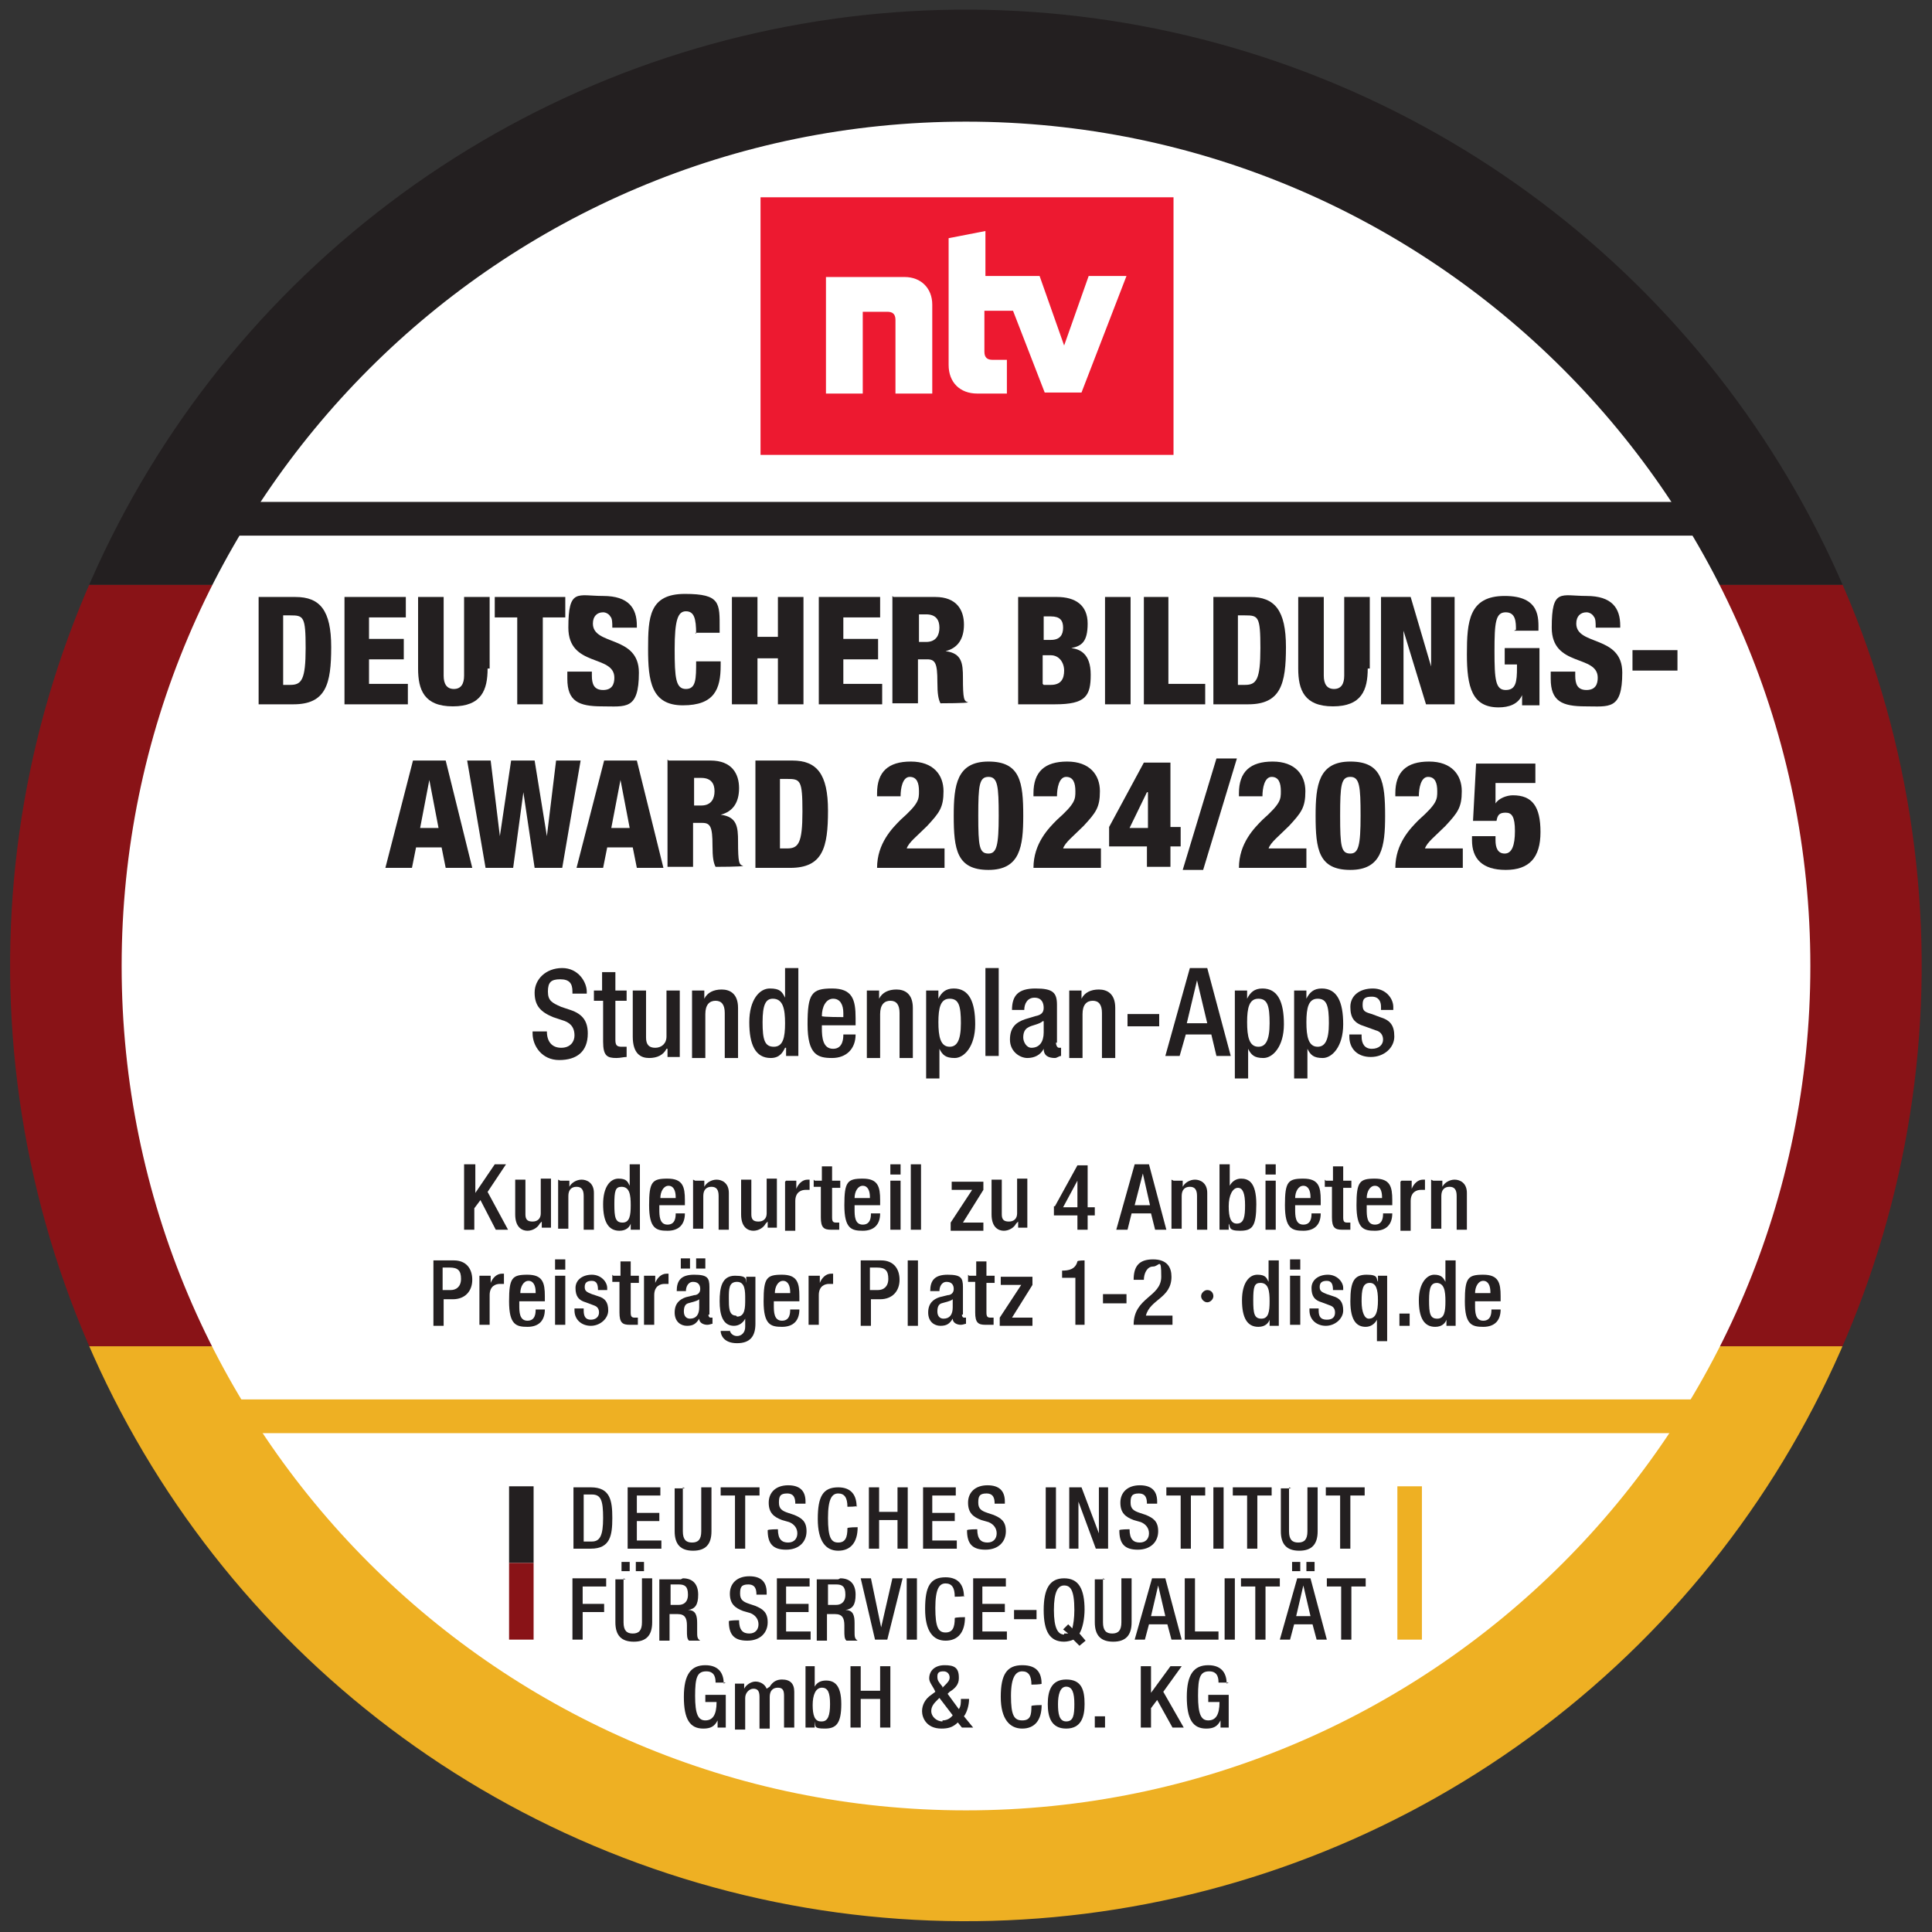 <?xml version="1.0" encoding="UTF-8"?>
<svg id="svg2" xmlns="http://www.w3.org/2000/svg" xmlns:xlink="http://www.w3.org/1999/xlink" xmlns:svg="http://www.w3.org/2000/svg" version="1.1" viewBox="0 0 189 189">
  <rect x="0" y="0" width="189" height="189" fill="#333333" stroke="none"/>
  <!-- Generator: Adobe Illustrator 29.1.0, SVG Export Plug-In . SVG Version: 2.1.0 Build 142)  -->
  <defs>
    <style>
      .st0 {
        fill: none;
      }

      .st1 {
        fill: #231f20;
      }

      .st2 {
        isolation: isolate;
      }

      .st3 {
        fill: #eeb023;
      }

      .st4 {
        clip-path: url(#clippath-1);
      }

      .st5 {
        clip-path: url(#clippath-3);
      }

      .st6 {
        clip-path: url(#clippath-4);
      }

      .st7 {
        clip-path: url(#clippath-2);
      }

      .st8 {
        clip-path: url(#clippath-5);
      }

      .st9 {
        fill: #fff;
      }

      .st10 {
        fill: #ed1930;
        fill-rule: evenodd;
      }

      .st11 {
        fill: #891317;
      }

      .st12 {
        clip-path: url(#clippath);
      }
    </style>
    <clipPath id="clippath">
      <rect class="st0" width="189" height="189"/>
    </clipPath>
    <clipPath id="clippath-1">
      <circle class="st0" cx="94.5" cy="94.5" r="93.5" transform="translate(-27.6 148.8) rotate(-69)"/>
    </clipPath>
    <clipPath id="clippath-2">
      <rect class="st0" width="189" height="189"/>
    </clipPath>
    <clipPath id="clippath-3">
      <rect class="st0" x="49.8" y="144.9" width="89.3" height="17.8"/>
    </clipPath>
    <clipPath id="clippath-4">
      <rect class="st0" width="189" height="189"/>
    </clipPath>
    <clipPath id="clippath-5">
      <rect class="st0" width="189" height="189"/>
    </clipPath>
  </defs>
  <g id="g8">
    <g id="g10">
      <g id="g12">
        <g class="st12">
          <g id="g14">
            <g id="g20">
              <g class="st4">
                <g id="g22">
                  <path id="path28" class="st11" d="M-26.5,131.7h243.9V57.2H-26.5v74.5Z"/>
                  <path id="path30" class="st3" d="M-26.5,207.3h243.9v-75.6H-26.5v75.6Z"/>
                  <path id="path32" class="st1" d="M-26.5,57.2h243.9V-18.4H-26.5V57.2Z"/>
                </g>
              </g>
            </g>
            <g id="g34">
              <g class="st7">
                <g id="g36">
                  <g id="g42">
                    <path id="path44" class="st9" d="M177.1,94.5c0,45.6-37,82.6-82.6,82.6S11.9,140.1,11.9,94.5,48.9,11.9,94.5,11.9s82.6,37,82.6,82.6"/>
                  </g>
                  <g id="g46">
                    <path id="path48" class="st1" d="M71,164.6h0c0,0-1,0-1,0h0c0-.3,0-1.1-.9-1.1s-1.1.6-1.1,2.4.3,2.4,1,2.4,1.1-.5,1.1-1.8h0s-1.1,0-1.1,0v-.7h2v3.2h-.8v-.7h0c-.3.6-.7.8-1.4.8-1.3,0-1.9-.9-1.9-3.1s.7-3.1,2.1-3.1c1.4,0,1.8.9,1.8,1.8"/>
                  </g>
                  <g id="g50">
                    <path id="path52" class="st1" d="M75.3,165c.3-.5.7-.7,1.2-.7.8,0,1.2.4,1.2,1.2v3.5h-1v-3.1c0-.5-.1-.8-.6-.8s-.8.3-.8.9v3.1h-1v-3.1c0-.6-.2-.8-.6-.8s-.8.4-.8.9v3.1h-1v-4.5h.9v.5h0c.2-.4.7-.7,1.1-.7s.9.2,1.1.7"/>
                  </g>
                  <g id="g54">
                    <path id="path56" class="st1" d="M80.4,168.4c.6,0,.8-.6.8-1.7s-.2-1.6-.8-1.6-.9.7-.9,1.7c0,1,.2,1.6.8,1.6M79.7,163v2h0c.2-.4.6-.6,1.1-.6.8,0,1.5.4,1.5,2.3s-.5,2.4-1.6,2.4-.9-.2-1-.7h0v.6h-.9v-6h1Z"/>
                  </g>
                  <g id="g58">
                    <path id="path60" class="st1" d="M84.2,163v2.4h1.9v-2.4h1v6h-1v-2.8h-1.9v2.8h-1v-6h1Z"/>
                  </g>
                  <g id="g62">
                    <path id="path64" class="st1" d="M92.2,165.1l.2-.2c.3-.3.5-.5.5-.8s-.2-.6-.6-.6-.6.1-.6.5.1.5.5,1M92.2,168.3c.3,0,.7-.1,1-.5l-1.3-1.7-.2.2c-.3.3-.6.6-.6,1.1s.5,1,1.1,1M93.8,164.2c0,.6-.4,1-.9,1.3l-.2.2,1.1,1.5c.2-.3.2-.6.2-1h0c0,0,.8,0,.8,0h0c0,.6-.2,1.3-.5,1.7l.9,1.1h-1.1l-.4-.5c-.5.5-1,.6-1.6.6-1.5,0-1.9-1.1-1.9-1.7s.3-1.2.9-1.6l.4-.3h0c-.2-.5-.6-.9-.6-1.3,0-.8.6-1.3,1.5-1.3s1.4.2,1.4,1.2"/>
                  </g>
                  <g id="g66">
                    <path id="path68" class="st1" d="M101.9,164.7h0c0,.1-1,.1-1,.1h0c0-.9-.3-1.3-.9-1.3s-1.1.5-1.1,2.4.3,2.4,1.1,2.4.9-.5.9-1.4h0c0-.1,1-.1,1-.1h0c0,1.5-.7,2.3-1.9,2.3s-2.1-.9-2.1-3.1.6-3.1,2.1-3.1,1.9.8,1.9,1.9"/>
                  </g>
                  <g id="g70">
                    <path id="path72" class="st1" d="M104.3,168.4c.7,0,.8-.6.8-1.7s-.2-1.7-.8-1.7-.8.8-.8,1.7.1,1.7.8,1.7M106.1,166.7c0,1.2-.3,2.4-1.8,2.4s-1.8-1.2-1.8-2.4.3-2.4,1.8-2.4,1.8,1,1.8,2.4"/>
                  </g>
                  <path id="path74" class="st1" d="M108.1,169h-1v-1.1h1v1.1Z"/>
                  <g id="g76">
                    <path id="path78" class="st1" d="M112.6,163v2.6h0l1.9-2.6h1.1l-1.8,2.5,2,3.5h-1.1l-1.5-2.7-.6.8v1.9h-1v-6h1Z"/>
                  </g>
                  <g id="g80">
                    <path id="path82" class="st1" d="M120.2,164.6h0c0,0-1,0-1,0h0c0-.3,0-1.1-.9-1.1s-1.1.6-1.1,2.4.3,2.4,1,2.4,1.1-.5,1.1-1.8h0s-1.1,0-1.1,0v-.7h2v3.2h-.8v-.7h0c-.3.6-.7.8-1.4.8-1.3,0-1.9-.9-1.9-3.1s.7-3.1,2.1-3.1c1.4,0,1.8.9,1.8,1.8"/>
                  </g>
                </g>
              </g>
            </g>
            <g id="g84">
              <g class="st5">
                <g id="g86">
                  <g id="g92">
                    <path id="path94" class="st1" d="M57.1,150.8h.8c.8,0,1.1-.6,1.1-2.3s-.2-2.3-1.1-2.3h-.8v4.6ZM56.1,145.5h1.7c1.9,0,2.1,1.3,2.1,3s-.2,3-2.1,3h-1.7v-6Z"/>
                  </g>
                  <g id="g96">
                    <path id="path98" class="st1" d="M64.6,145.5v.8h-2.3v1.7h2.2v.8h-2.2v1.9h2.4v.8h-3.3v-6h3.3Z"/>
                  </g>
                  <g id="g100">
                    <path id="path102" class="st1" d="M66.8,145.5v4.3c0,.8.3,1.1.9,1.1s.9-.3.9-1.1v-4.3h1v4.3c0,1.3-.6,1.9-1.8,1.9s-1.8-.6-1.8-1.9v-4.2h1Z"/>
                  </g>
                  <g id="g104">
                    <path id="path106" class="st1" d="M74.3,145.5v.8h-1.4v5.2h-1v-5.2h-1.4v-.8h3.8Z"/>
                  </g>
                  <g id="g108">
                    <path id="path110" class="st1" d="M78.8,146.9v.2h-1c0-.5-.1-1-.8-1s-.8.3-.8.9.3.8.9,1l.6.2c.7.3,1.2.6,1.2,1.6s-.7,1.8-2,1.8-1.8-.6-1.8-1.9h0c0-.1,1-.1,1-.1h0c0,1,.4,1.3,1,1.3s.9-.4.9-.9-.3-.9-.8-1.1l-.7-.2c-.8-.3-1.3-.7-1.3-1.7s.7-1.7,1.9-1.7c1.1,0,1.7.5,1.7,1.6"/>
                  </g>
                  <g id="g112">
                    <path id="path114" class="st1" d="M83.9,147.3h0c0,.1-1,.1-1,.1h0c0-.9-.3-1.3-.9-1.3s-1,.5-1,2.4.3,2.4,1,2.4.9-.5.9-1.4h0c0-.1,1-.1,1-.1h0c0,1.5-.7,2.3-1.9,2.3s-2-.9-2-3.1.5-3.1,2-3.1c1.3,0,1.8.8,1.8,1.9"/>
                  </g>
                  <g id="g116">
                    <path id="path118" class="st1" d="M86,145.5v2.4h1.8v-2.4h1v6h-1v-2.8h-1.8v2.8h-1v-6h1Z"/>
                  </g>
                  <g id="g120">
                    <path id="path122" class="st1" d="M93.5,145.5v.8h-2.3v1.7h2.2v.8h-2.2v1.9h2.4v.8h-3.3v-6h3.3Z"/>
                  </g>
                  <g id="g124">
                    <path id="path126" class="st1" d="M98.3,146.9v.2h-1c0-.5-.1-1-.8-1s-.8.3-.8.9.3.8.9,1l.6.2c.7.3,1.2.6,1.2,1.6s-.7,1.8-2,1.8-1.8-.6-1.8-1.9h0c0-.1,1-.1,1-.1h0c0,1,.4,1.3,1,1.3s.9-.4.9-.9-.3-.9-.8-1.1l-.7-.2c-.8-.3-1.3-.7-1.3-1.7s.7-1.7,1.9-1.7c1.1,0,1.7.5,1.7,1.6"/>
                  </g>
                  <path id="path128" class="st1" d="M103.3,151.5h-1v-6h1v6Z"/>
                  <g id="g130">
                    <path id="path132" class="st1" d="M105.8,145.5l1.7,4.5h0v-4.5h.9v6h-1.2l-1.7-4.6h0v4.6h-.9v-6h1.2Z"/>
                  </g>
                  <g id="g134">
                    <path id="path136" class="st1" d="M113.2,146.9v.2h-1c0-.5-.1-1-.8-1s-.8.3-.8.9.3.8.9,1l.6.2c.7.3,1.2.6,1.2,1.6s-.7,1.8-2,1.8-1.8-.6-1.8-1.9h0c0-.1,1-.1,1-.1h0c0,1,.4,1.3,1,1.3s.9-.4.9-.9-.3-.9-.8-1.1l-.7-.2c-.8-.3-1.3-.7-1.3-1.7s.7-1.7,1.9-1.7c1.1,0,1.7.5,1.7,1.6"/>
                  </g>
                  <g id="g138">
                    <path id="path140" class="st1" d="M117.9,145.5v.8h-1.4v5.2h-1v-5.2h-1.4v-.8h3.8Z"/>
                  </g>
                  <path id="path142" class="st1" d="M119.7,151.5h-1v-6h1v6Z"/>
                  <g id="g144">
                    <path id="path146" class="st1" d="M124.4,145.5v.8h-1.4v5.2h-1v-5.2h-1.4v-.8h3.8Z"/>
                  </g>
                  <g id="g148">
                    <path id="path150" class="st1" d="M126.1,145.5v4.3c0,.8.3,1.1.9,1.1s.9-.3.9-1.1v-4.3h1v4.3c0,1.3-.6,1.9-1.8,1.9s-1.8-.6-1.8-1.9v-4.2h1Z"/>
                  </g>
                  <g id="g152">
                    <path id="path154" class="st1" d="M133.5,145.5v.8h-1.4v5.2h-1v-5.2h-1.4v-.8h3.8Z"/>
                  </g>
                  <g id="g156">
                    <path id="path158" class="st1" d="M59.3,154.4v.8h-2.3v1.7h2.1v.8h-2.1v2.7h-1v-6h3.2Z"/>
                  </g>
                  <path id="path160" class="st1" d="M63,153.7h-.8v-.9h.8v.9ZM61.6,153.7h-.8v-.9h.8v.9ZM61,154.4v4.3c0,.8.3,1.1.9,1.1s.9-.3.9-1.1v-4.3h1v4.3c0,1.3-.6,1.9-1.8,1.9s-1.8-.6-1.8-1.9v-4.2h1Z"/>
                  <g id="g162">
                    <path id="path164" class="st1" d="M66.4,157c.4,0,.9-.2.9-1s-.3-1-.9-1h-.8v2h.8ZM66.8,154.4c1,0,1.5.6,1.5,1.6s-.3,1.4-1,1.5h0c.8,0,.9.6.9,1.3v.8c0,.5,0,.7.3.9h-1.1c-.2-.2-.2-.5-.2-1v-.5c0-.7-.2-1.1-.9-1.1h-.8v2.6h-1v-6h2.1Z"/>
                  </g>
                  <g id="g166">
                    <path id="path168" class="st1" d="M75,155.8v.2h-1c0-.5-.1-1-.8-1s-.8.3-.8.9.3.8.9,1l.6.2c.7.3,1.2.6,1.2,1.6s-.7,1.8-2,1.8-1.8-.6-1.8-1.9h0c0-.1,1-.1,1-.1h0c0,1,.4,1.3,1,1.3s.9-.4.9-.9-.3-.9-.8-1.1l-.7-.2c-.8-.3-1.3-.7-1.3-1.7s.7-1.7,1.9-1.7c1.1,0,1.7.5,1.7,1.6"/>
                  </g>
                  <g id="g170">
                    <path id="path172" class="st1" d="M79.2,154.4v.8h-2.3v1.7h2.2v.8h-2.2v1.9h2.4v.8h-3.3v-6h3.3Z"/>
                  </g>
                  <g id="g174">
                    <path id="path176" class="st1" d="M81.8,157c.4,0,.9-.2.9-1s-.3-1-.9-1h-.8v2h.8ZM82.2,154.4c1,0,1.5.6,1.5,1.6s-.3,1.4-1,1.5h0c.8,0,.9.6.9,1.3v.8c0,.5,0,.7.3.9h-1.1c-.2-.2-.2-.5-.2-1v-.5c0-.7-.2-1.1-.9-1.1h-.8v2.6h-1v-6h2.1Z"/>
                  </g>
                  <g id="g178">
                    <path id="path180" class="st1" d="M85.2,154.4l1,4.8h0l1.1-4.8h1l-1.5,6h-1.2l-1.4-6h1Z"/>
                  </g>
                  <path id="path182" class="st1" d="M89.7,160.4h-1v-6h1v6Z"/>
                  <g id="g184">
                    <path id="path186" class="st1" d="M94.4,156.1h0c0,.1-1,.1-1,.1h0c0-.9-.3-1.3-.9-1.3s-1,.5-1,2.4.3,2.4,1,2.4.9-.5.9-1.4h0c0-.1,1-.1,1-.1h0c0,1.5-.7,2.3-1.9,2.3s-2-.9-2-3.1.5-3.1,2-3.1c1.3,0,1.8.8,1.8,1.9"/>
                  </g>
                  <g id="g188">
                    <path id="path190" class="st1" d="M98.4,154.4v.8h-2.3v1.7h2.2v.8h-2.2v1.9h2.4v.8h-3.3v-6h3.3Z"/>
                  </g>
                  <path id="path192" class="st1" d="M101.4,158.4h-2.2v-.9h2.2v.9Z"/>
                  <g id="g194">
                    <path id="path196" class="st1" d="M104.1,159.8c.2,0,.3,0,.4,0l-.5-.4.5-.5.4.4c.1-.4.2-1,.2-1.8,0-2-.4-2.4-1-2.4s-1,.6-1,2.4.4,2.4,1,2.4M106.1,157.4c0,1-.2,1.9-.5,2.4l.6.7-.6.5-.6-.6c-.2.1-.6.2-.9.2-1.4,0-2-1-2-3.1s.6-3.1,2-3.1,2,1,2,3.1"/>
                  </g>
                  <g id="g198">
                    <path id="path200" class="st1" d="M107.9,154.4v4.3c0,.8.3,1.1.9,1.1s.9-.3.9-1.1v-4.3h1v4.3c0,1.3-.6,1.9-1.8,1.9s-1.8-.6-1.8-1.9v-4.2h1Z"/>
                  </g>
                  <g id="g202">
                    <path id="path204" class="st1" d="M112.6,158.1h1.4l-.7-3h0l-.7,3ZM114,154.4l1.6,6h-1l-.4-1.5h-1.8l-.4,1.5h-1l1.7-6h1.2Z"/>
                  </g>
                  <g id="g206">
                    <path id="path208" class="st1" d="M116.9,154.4v5.2h2.3v.8h-3.3v-6h1Z"/>
                  </g>
                  <path id="path210" class="st1" d="M120.8,160.4h-1v-6h1v6Z"/>
                  <g id="g212">
                    <path id="path214" class="st1" d="M125.2,154.4v.8h-1.4v5.2h-1v-5.2h-1.4v-.8h3.8Z"/>
                  </g>
                  <path id="path216" class="st1" d="M128.6,153.7h-.8v-.9h.8v.9ZM126.8,158.1h1.4l-.7-3h0l-.7,3ZM127.2,153.7h-.8v-.9h.8v.9ZM128.2,154.4l1.6,6h-1l-.4-1.5h-1.8l-.4,1.5h-1l1.7-6h1.2Z"/>
                  <g id="g218">
                    <path id="path220" class="st1" d="M133.6,154.4v.8h-1.4v5.2h-1v-5.2h-1.4v-.8h3.8Z"/>
                  </g>
                  <path id="path222" class="st1" d="M49.8,152.9h2.4v-7.5h-2.4v7.5Z"/>
                  <path id="path224" class="st11" d="M49.8,160.4h2.4v-7.5h-2.4v7.5Z"/>
                  <path id="path226" class="st3" d="M136.7,160.4h2.4v-15h-2.4v15Z"/>
                </g>
              </g>
            </g>
            <path id="path228" class="st10" d="M74.4,19.3h40.4v25.2h-40.4v-25.2Z"/>
            <g id="g230">
              <g class="st6">
                <g id="g232">
                  <g id="g238">
                    <path id="path240" class="st9" d="M106.5,27l-2.4,6.8-2.4-6.8h-5.3v-4.4l-3.6.7v12.4c0,1.7,1.1,2.8,2.8,2.8h2.9v-3.3h-1.4c-.5,0-.8-.2-.8-.8v-4h2.8l3.1,8h3.6l4.4-11.4h-3.9ZM88.4,27.1h-7.6v11.4h3.6v-8h2.4c.5,0,.8.2.8.8v7.2h3.6v-8.7c0-1.6-1.1-2.7-2.7-2.7"/>
                  </g>
                  <path id="path242" class="st1" d="M166.9,52.4H21.4v-3.3h145.4v3.3Z"/>
                  <path id="path244" class="st3" d="M171.4,140.2H17.7v-3.3h153.6v3.3Z"/>
                </g>
              </g>
            </g>
          </g>
        </g>
      </g>
    </g>
    <g id="g246">
      <g class="st8">
        <g id="g248">
          <g id="text256" class="st2">
            <g class="st2">
              <path class="st1" d="M-17.8-15.1v-2.7h-.8v-.4h0c.4,0,.8,0,.9-.6h0c0,0,.4,0,.4,0v3.8h-.6Z"/>
            </g>
            <g class="st2">
              <path class="st1" d="M-16.3-16.1c0-.6.3-.9.6-.9h0c-.3-.1-.5-.4-.5-.8s.4-1,1-1,1,.4,1,1-.2.7-.5.8h0c.4,0,.6.4.6,1s-.4,1.1-1.1,1.1-1.1-.4-1.1-1.1ZM-15.1-15.4c.4,0,.5-.3.5-.7s-.1-.7-.5-.7-.5.3-.5.7.1.7.5.7ZM-15.1-17.3c.4,0,.5-.3.5-.6s0-.6-.5-.6-.5.3-.5.6,0,.6.5.6Z"/>
            </g>
            <g class="st2">
              <path class="st1" d="M-12.6-16.9h2.7v.5h-2.7v-.5Z"/>
            </g>
            <g class="st2">
              <path class="st1" d="M-7.1-17.1h0c0-.3,0-.5-.4-.5s-.4.1-.4.4.1.3.4.4h.4c.4.3.6.5.6,1s-.4.9-1,.9-.9-.3-.9-.9h0c0-.1.5-.1.5-.1h0c0,.4.1.6.4.6s.5-.2.5-.4-.1-.4-.3-.4l-.5-.2c-.4-.1-.6-.4-.6-.8s.4-.8,1-.8.9.4.9.8h0c0,.1-.5.1-.5.1Z"/>
            </g>
            <g class="st2">
              <path class="st1" d="M-4-16.1c0,.7-.3,1.1-1,1.1s-1.1-.6-1.1-1.5.2-1.5,1.1-1.5c.9,0,1,.7,1,1h-.6c0-.3,0-.6-.4-.6-.4,0-.5.4-.5,1.1s0,1.1.5,1.1c.3,0,.4-.3.4-.7h.5Z"/>
            </g>
            <g class="st2">
              <path class="st1" d="M-2.5-18c.8,0,1.1.6,1.1,1.5s-.3,1.5-1.1,1.5-1.1-.6-1.1-1.5.2-1.5,1.1-1.5ZM-2.5-15.4c.4,0,.5-.4.5-1.1s0-1.1-.5-1.1-.5.4-.5,1.1,0,1.1.5,1.1Z"/>
            </g>
            <g class="st2">
              <path class="st1" d="M0-18c.8,0,1.1.6,1.1,1.5s-.3,1.5-1.1,1.5-1.1-.6-1.1-1.5.2-1.5,1.1-1.5ZM0-15.4c.4,0,.5-.4.5-1.1s0-1.1-.5-1.1-.5.4-.5,1.1,0,1.1.5,1.1Z"/>
            </g>
            <g class="st2">
              <path class="st1" d="M1.7-18.9h.6v3.8h-.6v-3.8Z"/>
            </g>
            <g class="st2">
              <path class="st1" d="M3-18.9h.6v.6h-.6v-.6ZM3-18h.6v2.9h-.6v-2.9Z"/>
            </g>
            <g class="st2">
              <path class="st1" d="M5.2-18c.8,0,1.1.6,1.1,1.5s-.3,1.5-1.1,1.5-1.1-.6-1.1-1.5.2-1.5,1.1-1.5ZM5.2-15.4c.4,0,.5-.4.5-1.1s0-1.1-.5-1.1-.5.4-.5,1.1,0,1.1.5,1.1Z"/>
            </g>
          </g>
        </g>
      </g>
    </g>
    <g id="text262" class="st2">
      <g class="st2">
        <path class="st1" d="M25.2,58.4h3.7c2.4,0,3.5,1.3,3.5,4.9s-.5,5.6-3.7,5.6h-3.4v-10.5ZM27.7,67h.7c1.1,0,1.5-.5,1.5-3.6s-.2-3.2-1.5-3.2h-.7v6.8Z"/>
      </g>
      <g class="st2">
        <path class="st1" d="M33.6,58.4h6.1v2h-3.6v2.1h3.4v2h-3.4v2.4h3.8v2h-6.2v-10.5Z"/>
      </g>
      <g class="st2">
        <path class="st1" d="M47.7,65.4c0,2.1-.6,3.7-3.4,3.7s-3.4-1.6-3.4-3.7v-7h2.5v7.7c0,.8.3,1.3,1,1.3s1-.5,1-1.3v-7.7h2.5v7Z"/>
      </g>
      <g class="st2">
        <path class="st1" d="M50.6,60.4h-2.2v-2h6.9v2h-2.2v8.5h-2.5v-8.5Z"/>
      </g>
      <g class="st2">
        <path class="st1" d="M57.9,65.7v.4c0,.8.2,1.4,1.1,1.4s1.1-.6,1.1-1.2c0-2.3-4.5-1-4.5-4.9s.9-3.1,3.4-3.1,3.3,1.2,3.3,2.9v.2h-2.4c0-.5,0-.9-.2-1.1-.1-.2-.4-.4-.7-.4-.6,0-1,.4-1,1.1,0,2.2,4.5,1.1,4.5,4.8s-1.3,3.3-3.6,3.3-3.4-.5-3.4-2.7v-.7h2.4Z"/>
      </g>
      <g class="st2">
        <path class="st1" d="M68.1,62c0-1.5-.2-2.2-1-2.2s-1.1.9-1.1,3.7.1,3.9,1.1,3.9,1-1,1-2.7h2.4v.4c0,2.3-.6,3.9-3.7,3.9s-3.4-2.4-3.4-5.5.1-5.4,3.6-5.4,3.4.9,3.4,3.4v.4h-2.4Z"/>
      </g>
      <g class="st2">
        <path class="st1" d="M71.6,58.4h2.5v3.9h2v-3.9h2.5v10.5h-2.5v-4.5h-2v4.5h-2.5v-10.5Z"/>
      </g>
      <g class="st2">
        <path class="st1" d="M80,58.4h6.1v2h-3.6v2.1h3.4v2h-3.4v2.4h3.8v2h-6.2v-10.5Z"/>
      </g>
      <g class="st2">
        <path class="st1" d="M87.4,58.4h4.1c2.1,0,2.8,1.3,2.8,2.7s-.6,2.3-1.8,2.6h0c1.6.2,1.7,1.2,1.7,2.6,0,2.1.1,2.3.5,2.4h0c0,.1-2.7.1-2.7.1-.2-.4-.3-.9-.3-2.1,0-1.8-.2-2.2-1-2.2h-.9v4.3h-2.5v-10.5ZM89.8,62.8h.8c1,0,1.3-.7,1.3-1.4s-.3-1.3-1.3-1.3h-.7v2.7Z"/>
      </g>
      <g class="st2">
        <path class="st1" d="M99.6,58.4h3.8c1.8,0,3,.8,3,2.6s-.6,2.2-1.6,2.4h0c.8.1,1.9.5,1.9,2.6s-.5,2.9-3.5,2.9h-3.6v-10.5ZM102.1,62.6h.7c.9,0,1.2-.5,1.2-1.2s-.3-1.1-1.2-1.1h-.7v2.4ZM102.1,67h.7c1,0,1.3-.6,1.3-1.4s-.5-1.5-1.3-1.5h-.8v2.8Z"/>
      </g>
      <g class="st2">
        <path class="st1" d="M108.1,58.4h2.5v10.5h-2.5v-10.5Z"/>
      </g>
      <g class="st2">
        <path class="st1" d="M111.8,58.4h2.5v8.5h3.6v2h-6v-10.5Z"/>
      </g>
      <g class="st2">
        <path class="st1" d="M118.6,58.4h3.7c2.4,0,3.5,1.3,3.5,4.9s-.5,5.6-3.7,5.6h-3.4v-10.5ZM121.1,67h.7c1.1,0,1.5-.5,1.5-3.6s-.2-3.2-1.5-3.2h-.7v6.8Z"/>
      </g>
      <g class="st2">
        <path class="st1" d="M133.8,65.4c0,2.1-.6,3.7-3.4,3.7s-3.4-1.6-3.4-3.7v-7h2.5v7.7c0,.8.3,1.3,1,1.3s1-.5,1-1.3v-7.7h2.5v7Z"/>
      </g>
      <g class="st2">
        <path class="st1" d="M135.2,58.4h2.8l2,6.8h0v-6.8h2.3v10.5h-2.8l-2.2-7.2h0v7.2h-2.2v-10.5Z"/>
      </g>
      <g class="st2">
        <path class="st1" d="M148.3,61.6c0-.7,0-1.7-1-1.7s-1.1,1-1.1,3.8.1,3.8,1.1,3.8,1.1-.8,1.1-2.2v-.3h-1.2v-1.6h3.4v5.6h-1.7v-1h0c-.4.9-1.3,1.2-2.3,1.2-2.6,0-3.1-2-3.1-5.2s.2-5.7,3.7-5.7,3.3,2.2,3.3,3.4h-2.4Z"/>
      </g>
      <g class="st2">
        <path class="st1" d="M154.1,65.7v.4c0,.8.2,1.4,1.1,1.4s1.1-.6,1.1-1.2c0-2.3-4.5-1-4.5-4.9s.9-3.1,3.4-3.1,3.3,1.2,3.3,2.9v.2h-2.4c0-.5,0-.9-.2-1.1-.1-.2-.4-.4-.7-.4-.6,0-1,.4-1,1.1,0,2.2,4.5,1.1,4.5,4.8s-1.3,3.3-3.6,3.3-3.4-.5-3.4-2.7v-.7h2.4Z"/>
      </g>
      <g class="st2">
        <path class="st1" d="M159.7,63.6h4.4v2h-4.4v-2Z"/>
      </g>
      <g class="st2">
        <path class="st1" d="M40.5,74.4h3.1l2.6,10.5h-2.6l-.4-2h-2.5l-.4,2h-2.6l2.7-10.5ZM42,76.3h0l-.9,4.7h1.8l-.9-4.7Z"/>
      </g>
      <g class="st2">
        <path class="st1" d="M45.5,74.4h2.5l.9,7.4h0l1.1-7.4h2.3l1.2,7.4h0l.9-7.4h2.4l-1.8,10.5h-2.7l-1.1-7.4h0l-1,7.4h-2.7l-1.8-10.5Z"/>
      </g>
      <g class="st2">
        <path class="st1" d="M59.2,74.4h3.1l2.6,10.5h-2.6l-.4-2h-2.5l-.4,2h-2.6l2.7-10.5ZM60.7,76.3h0l-.9,4.7h1.8l-.9-4.7Z"/>
      </g>
      <g class="st2">
        <path class="st1" d="M65.4,74.4h4.1c2.1,0,2.8,1.3,2.8,2.7s-.6,2.3-1.8,2.6h0c1.6.2,1.7,1.2,1.7,2.6,0,2.1.1,2.3.5,2.4h0c0,.1-2.7.1-2.7.1-.2-.4-.3-.9-.3-2.1,0-1.8-.2-2.2-1-2.2h-.9v4.3h-2.5v-10.5ZM67.8,78.8h.8c1,0,1.3-.7,1.3-1.4s-.3-1.3-1.3-1.3h-.7v2.7Z"/>
      </g>
      <g class="st2">
        <path class="st1" d="M73.8,74.4h3.7c2.4,0,3.5,1.3,3.5,4.9s-.5,5.6-3.7,5.6h-3.4v-10.5ZM76.3,83h.7c1.1,0,1.5-.5,1.5-3.6s-.2-3.2-1.5-3.2h-.7v6.8Z"/>
      </g>
      <g class="st2">
        <path class="st1" d="M85.8,77.9v-.3c0-2.1,1.1-3.1,3.3-3.1s3.2,1.3,3.2,2.9-.4,2.1-1.6,3.4c-1,1-1.8,1.6-2,2.2h3.7v1.9h-6.6c0-2.4,1.5-3.9,2.3-4.7,1.8-1.6,1.8-2,1.8-2.8s-.2-1.4-.9-1.4-.9,1.1-.9,1.9h-2.3Z"/>
      </g>
      <g class="st2">
        <path class="st1" d="M96.7,85.1c-3.1,0-3.4-2-3.4-5.3,0-3,.3-5.3,3.4-5.3s3.4,2,3.4,5.3c0,3-.3,5.3-3.4,5.3ZM96.7,83.5c.8,0,1-.8,1-3.7s-.1-3.8-1-3.8-1,.8-1,3.8.1,3.7,1,3.7Z"/>
      </g>
      <g class="st2">
        <path class="st1" d="M101.1,77.9v-.3c0-2.1,1.1-3.1,3.3-3.1s3.2,1.3,3.2,2.9-.4,2.1-1.6,3.4c-1,1-1.8,1.6-2,2.2h3.7v1.9h-6.6c0-2.4,1.5-3.9,2.3-4.7,1.8-1.6,1.8-2,1.8-2.8s-.2-1.4-.9-1.4-.9,1.1-.9,1.9h-2.3Z"/>
      </g>
      <g class="st2">
        <path class="st1" d="M108.5,80.9l3.4-6.3h2.6v6.3h1v1.9h-1v2h-2.3v-2h-3.7v-1.9ZM112.2,77.5h0l-1.7,3.5h1.8v-3.5Z"/>
      </g>
      <g class="st2">
        <path class="st1" d="M119,74.2h2l-3.3,10.9h-2l3.3-10.9Z"/>
      </g>
      <g class="st2">
        <path class="st1" d="M121.2,77.9v-.3c0-2.1,1.1-3.1,3.3-3.1s3.2,1.3,3.2,2.9-.4,2.1-1.6,3.4c-1,1-1.8,1.6-2,2.2h3.7v1.9h-6.6c0-2.4,1.5-3.9,2.3-4.7,1.8-1.6,1.8-2,1.8-2.8s-.2-1.4-.9-1.4-.9,1.1-.9,1.9h-2.3Z"/>
      </g>
      <g class="st2">
        <path class="st1" d="M132.1,85.1c-3.1,0-3.4-2-3.4-5.3,0-3,.3-5.3,3.4-5.3s3.4,2,3.4,5.3c0,3-.3,5.3-3.4,5.3ZM132.1,83.5c.8,0,1-.8,1-3.7s-.1-3.8-1-3.8-1,.8-1,3.8.1,3.7,1,3.7Z"/>
      </g>
      <g class="st2">
        <path class="st1" d="M136.5,77.9v-.3c0-2.1,1.1-3.1,3.3-3.1s3.2,1.3,3.2,2.9-.4,2.1-1.6,3.4c-1,1-1.8,1.6-2,2.2h3.7v1.9h-6.6c0-2.4,1.5-3.9,2.3-4.7,1.8-1.6,1.8-2,1.8-2.8s-.2-1.4-.9-1.4-.9,1.1-.9,1.9h-2.3Z"/>
      </g>
      <g class="st2">
        <path class="st1" d="M146.3,81.8v.4c0,.7.2,1.3.9,1.3s1-.8,1-2.2-.3-1.8-.9-1.8-.8.2-.9.8h-2.3l.3-5.6h5.8v1.9h-3.9v2c-.1,0,0,0,0,0,.3-.5,1.1-.8,1.7-.8,1.9,0,2.7,1.1,2.7,3.6s-1.1,3.7-3.4,3.7-3.3-1.1-3.3-2.9v-.4h2.4Z"/>
      </g>
    </g>
    <g id="text268" class="st2">
      <g class="st2">
        <path class="st1" d="M45.5,113.9h1v2.8h0l1.9-2.8h1.1l-1.8,2.7,2,3.7h-1.2l-1.5-2.9-.6.8v2.1h-1v-6.4Z"/>
      </g>
      <g class="st2">
        <path class="st1" d="M52.8,119.7h0c-.2.4-.7.7-1.2.7s-1.2-.3-1.2-1.6v-3.4h1v3.4c0,.5.2.7.7.7s.8-.3.8-.8v-3.4h1v4.8h-.9v-.6Z"/>
      </g>
      <g class="st2">
        <path class="st1" d="M54.8,115.5h.9v.6h0c.2-.4.7-.7,1.2-.7s1.2.3,1.2,1.3v3.6h-1v-3.3c0-.6-.2-.9-.7-.9s-.8.3-.8.9v3.2h-1v-4.8Z"/>
      </g>
      <g class="st2">
        <path class="st1" d="M61.7,119.7h0c-.1.3-.4.7-1.1.7-1.1,0-1.6-.9-1.6-2.6s.7-2.5,1.5-2.5.9.3,1.1.7h0v-2.1h1v6.4h-.9v-.6ZM60.8,116.1c-.6,0-.7.4-.7,1.7s.1,1.8.8,1.8.8-.7.8-1.7-.1-1.8-.9-1.8Z"/>
      </g>
      <g class="st2">
        <path class="st1" d="M64.5,118v.3c0,.6,0,1.5.8,1.5s.8-.8.8-1.1h.9c0,1.1-.6,1.7-1.7,1.7s-1.8-.2-1.8-2.5.3-2.6,1.8-2.6,1.7.8,1.7,2.1v.5h-2.5ZM66.1,117.4v-.3c0-.6-.2-1.1-.7-1.1s-.8.6-.8,1.2h0c0,0,1.5,0,1.5,0Z"/>
      </g>
      <g class="st2">
        <path class="st1" d="M68,115.5h.9v.6h0c.2-.4.7-.7,1.2-.7s1.2.3,1.2,1.3v3.6h-1v-3.3c0-.6-.2-.9-.7-.9s-.8.3-.8.9v3.2h-1v-4.8Z"/>
      </g>
      <g class="st2">
        <path class="st1" d="M74.9,119.7h0c-.2.4-.7.7-1.2.7s-1.2-.3-1.2-1.6v-3.4h1v3.4c0,.5.2.7.7.7s.8-.3.8-.8v-3.4h1v4.8h-.9v-.6Z"/>
      </g>
      <g class="st2">
        <path class="st1" d="M76.9,115.5h1v.8h0c.2-.5.6-.9,1.1-.9s.2,0,.2,0v1c0,0-.2,0-.4,0-.4,0-1,.2-1,1.1v2.9h-1v-4.8Z"/>
      </g>
      <g class="st2">
        <path class="st1" d="M79.7,115.5h.7v-1.4h1v1.4h.8v.7h-.8v2.9c0,.4.1.5.4.5s.3,0,.3,0v.7c-.2,0-.5,0-.8,0-.7,0-1-.2-1-1.2v-3h-.7v-.7Z"/>
      </g>
      <g class="st2">
        <path class="st1" d="M83.6,118v.3c0,.6,0,1.5.8,1.5s.8-.8.8-1.1h.9c0,1.1-.6,1.7-1.7,1.7s-1.8-.2-1.8-2.5.3-2.6,1.8-2.6,1.7.8,1.7,2.1v.5h-2.5ZM85.1,117.4v-.3c0-.6-.2-1.1-.7-1.1s-.8.6-.8,1.2h0c0,0,1.5,0,1.5,0Z"/>
      </g>
      <g class="st2">
        <path class="st1" d="M87.1,113.9h1v1h-1v-1ZM87.1,115.5h1v4.8h-1v-4.8Z"/>
      </g>
      <g class="st2">
        <path class="st1" d="M89.1,113.9h1v6.4h-1v-6.4Z"/>
      </g>
      <g class="st2">
        <path class="st1" d="M93,119.6l2.1-3.2h-2v-.8h3.1v.8l-2,3.2h2v.8h-3.2v-.8Z"/>
      </g>
      <g class="st2">
        <path class="st1" d="M99.4,119.7h0c-.2.4-.7.7-1.2.7s-1.2-.3-1.2-1.6v-3.4h1v3.4c0,.5.2.7.7.7s.8-.3.8-.8v-3.4h1v4.8h-.9v-.6Z"/>
      </g>
      <g class="st2">
        <path class="st1" d="M103.2,118l2.2-4h1v4.1h.7v.8h-.7v1.4h-1v-1.4h-2.3v-.9ZM105.4,115.5h0l-1.4,2.6h1.4v-2.6Z"/>
      </g>
      <g class="st2">
        <path class="st1" d="M111.1,113.9h1.3l1.7,6.4h-1.1l-.4-1.6h-1.9l-.4,1.6h-1.1l1.8-6.4ZM112.5,117.9l-.7-3.1h0l-.8,3.1h1.5Z"/>
      </g>
      <g class="st2">
        <path class="st1" d="M114.8,115.5h.9v.6h0c.2-.4.7-.7,1.2-.7s1.2.3,1.2,1.3v3.6h-1v-3.3c0-.6-.2-.9-.7-.9s-.8.3-.8.9v3.2h-1v-4.8Z"/>
      </g>
      <g class="st2">
        <path class="st1" d="M119.3,113.9h1v2.1h0c.2-.4.6-.7,1.1-.7.7,0,1.5.3,1.5,2.5s-.4,2.6-1.6,2.6-.9-.4-1.1-.7h0v.6h-.9v-6.4ZM121,119.7c.7,0,.8-.7.8-1.8s-.2-1.7-.7-1.7-.9.7-.9,1.8.2,1.7.8,1.7Z"/>
      </g>
      <g class="st2">
        <path class="st1" d="M123.8,113.9h1v1h-1v-1ZM123.8,115.5h1v4.8h-1v-4.8Z"/>
      </g>
      <g class="st2">
        <path class="st1" d="M126.7,118v.3c0,.6,0,1.5.8,1.5s.8-.8.8-1.1h.9c0,1.1-.6,1.7-1.7,1.7s-1.8-.2-1.8-2.5.3-2.6,1.8-2.6,1.7.8,1.7,2.1v.5h-2.5ZM128.2,117.4v-.3c0-.6-.2-1.1-.7-1.1s-.8.6-.8,1.2h0c0,0,1.5,0,1.5,0Z"/>
      </g>
      <g class="st2">
        <path class="st1" d="M129.7,115.5h.7v-1.4h1v1.4h.8v.7h-.8v2.9c0,.4.1.5.4.5s.3,0,.3,0v.7c-.2,0-.5,0-.8,0-.7,0-1-.2-1-1.2v-3h-.7v-.7Z"/>
      </g>
      <g class="st2">
        <path class="st1" d="M133.7,118v.3c0,.6,0,1.5.8,1.5s.8-.8.8-1.1h.9c0,1.1-.6,1.7-1.7,1.7s-1.8-.2-1.8-2.5.3-2.6,1.8-2.6,1.7.8,1.7,2.1v.5h-2.5ZM135.2,117.4v-.3c0-.6-.2-1.1-.7-1.1s-.8.6-.8,1.2h0c0,0,1.5,0,1.5,0Z"/>
      </g>
      <g class="st2">
        <path class="st1" d="M137.1,115.5h1v.8h0c.2-.5.6-.9,1.1-.9s.2,0,.2,0v1c0,0-.2,0-.4,0-.4,0-1,.2-1,1.1v2.9h-1v-4.8Z"/>
      </g>
      <g class="st2">
        <path class="st1" d="M140.2,115.5h.9v.6h0c.2-.4.7-.7,1.2-.7s1.2.3,1.2,1.3v3.6h-1v-3.3c0-.6-.2-.9-.7-.9s-.8.3-.8.9v3.2h-1v-4.8Z"/>
      </g>
      <g class="st2">
        <path class="st1" d="M42.4,123.3h2c1.2,0,1.8.8,1.8,1.9s-.7,1.9-1.9,1.9h-.9v2.6h-1v-6.4ZM43.4,126.2h.7c.5,0,1-.3,1-1.1s-.3-1.1-1.1-1.1h-.7v2.2Z"/>
      </g>
      <g class="st2">
        <path class="st1" d="M47,124.8h1v.7h0c.2-.5.6-.9,1.1-.9s.2,0,.2,0v1c0,0-.2,0-.4,0-.4,0-1,.2-1,1.1v2.9h-1v-4.8Z"/>
      </g>
      <g class="st2">
        <path class="st1" d="M50.8,127.4v.3c0,.6,0,1.5.8,1.5s.8-.8.8-1.1h.9c0,1.1-.6,1.7-1.7,1.7s-1.8-.2-1.8-2.5.3-2.6,1.8-2.6,1.7.8,1.7,2.1v.5h-2.5ZM52.4,126.7v-.3c0-.6-.2-1.1-.7-1.1s-.8.6-.8,1.2h0c0,0,1.5,0,1.5,0Z"/>
      </g>
      <g class="st2">
        <path class="st1" d="M54.3,123.2h1v1h-1v-1ZM54.3,124.8h1v4.8h-1v-4.8Z"/>
      </g>
      <g class="st2">
        <path class="st1" d="M58.5,126.2h0c0-.5-.1-.9-.6-.9s-.7.2-.7.6.2.5.7.7l.6.2c.7.2,1,.6,1,1.4s-.8,1.5-1.7,1.5-1.6-.6-1.6-1.5v-.2h.9v.2c0,.6.2.9.7.9s.8-.3.8-.7-.2-.6-.5-.7l-.8-.3c-.7-.2-1-.6-1-1.4s.7-1.3,1.6-1.3,1.5.7,1.5,1.3v.2h-.9Z"/>
      </g>
      <g class="st2">
        <path class="st1" d="M60,124.8h.7v-1.4h1v1.4h.8v.7h-.8v2.9c0,.4.1.5.4.5s.3,0,.3,0v.7c-.2,0-.5,0-.8,0-.7,0-1-.2-1-1.2v-3h-.7v-.7Z"/>
      </g>
      <g class="st2">
        <path class="st1" d="M63.1,124.8h1v.7h0c.2-.5.6-.9,1.1-.9s.2,0,.2,0v1c0,0-.2,0-.4,0-.4,0-1,.2-1,1.1v2.9h-1v-4.8Z"/>
      </g>
      <g class="st2">
        <path class="st1" d="M69.3,128.6c0,.2.1.3.2.3s.1,0,.2,0v.6c-.1,0-.3.1-.5.1-.4,0-.8-.2-.8-.6h0c-.3.5-.6.7-1.2.7s-1.2-.4-1.2-1.3.5-1.3,1.1-1.5l.8-.2c.3,0,.6-.2.6-.6s-.2-.7-.7-.7-.7.5-.7.9h-.9c0-1,.4-1.6,1.7-1.6s1.5.3,1.5,1.2v2.7ZM66.6,123.1h.9v1h-.9v-1ZM68.4,127.1c-.2.2-.8.3-1.1.4-.3.1-.4.4-.4.8s.2.7.6.7c.6,0,.9-.4.9-1.1v-.8ZM68.1,123.1h.9v1h-.9v-1Z"/>
      </g>
      <g class="st2">
        <path class="st1" d="M71.4,130.1c0,.3.3.6.7.6s.8-.3.8-.9v-.8h0c-.2.4-.6.7-1.1.7-1.1,0-1.4-1.1-1.4-2.4s.2-2.5,1.5-2.5,1,.4,1.1.7h0v-.6h.9v4.6c0,1.2-.5,1.9-1.8,1.9s-1.6-.8-1.6-1.2h.9ZM72.1,128.8c.8,0,.8-.9.8-1.7s0-1.7-.8-1.7-.8.7-.8,1.6,0,1.7.7,1.7Z"/>
      </g>
      <g class="st2">
        <path class="st1" d="M75.7,127.4v.3c0,.6,0,1.5.8,1.5s.8-.8.8-1.1h.9c0,1.1-.6,1.7-1.7,1.7s-1.8-.2-1.8-2.5.3-2.6,1.8-2.6,1.7.8,1.7,2.1v.5h-2.5ZM77.3,126.7v-.3c0-.6-.2-1.1-.7-1.1s-.8.6-.8,1.2h0c0,0,1.5,0,1.5,0Z"/>
      </g>
      <g class="st2">
        <path class="st1" d="M79.2,124.8h1v.7h0c.2-.5.6-.9,1.1-.9s.2,0,.2,0v1c0,0-.2,0-.4,0-.4,0-1,.2-1,1.1v2.9h-1v-4.8Z"/>
      </g>
      <g class="st2">
        <path class="st1" d="M84.2,123.3h2c1.2,0,1.8.8,1.8,1.9s-.7,1.9-1.9,1.9h-.9v2.6h-1v-6.4ZM85.2,126.2h.7c.5,0,1-.3,1-1.1s-.3-1.1-1.1-1.1h-.7v2.2Z"/>
      </g>
      <g class="st2">
        <path class="st1" d="M88.8,123.3h1v6.4h-1v-6.4Z"/>
      </g>
      <g class="st2">
        <path class="st1" d="M94.1,128.6c0,.2.1.3.2.3s.1,0,.2,0v.6c-.1,0-.3.1-.5.1-.4,0-.8-.2-.8-.6h0c-.3.5-.6.7-1.2.7s-1.2-.4-1.2-1.3.5-1.3,1.1-1.5l.8-.2c.3,0,.6-.2.6-.6s-.2-.7-.7-.7-.7.5-.7.9h-.9c0-1,.4-1.6,1.7-1.6s1.5.3,1.5,1.2v2.7ZM93.2,127.1c-.2.2-.8.3-1.1.4-.3.1-.4.4-.4.8s.2.7.6.7c.6,0,.9-.4.9-1.1v-.8Z"/>
      </g>
      <g class="st2">
        <path class="st1" d="M94.8,124.8h.7v-1.4h1v1.4h.8v.7h-.8v2.9c0,.4.1.5.4.5s.3,0,.3,0v.7c-.2,0-.5,0-.8,0-.7,0-1-.2-1-1.2v-3h-.7v-.7Z"/>
      </g>
      <g class="st2">
        <path class="st1" d="M97.8,128.9l2.1-3.2h-2v-.8h3.1v.8l-2,3.2h2v.8h-3.2v-.8Z"/>
      </g>
      <g class="st2">
        <path class="st1" d="M105.2,129.6v-4.6h-1.3v-.7h0c.6,0,1.3-.1,1.5-.9h0c0-.1.7-.1.7-.1v6.3h-1Z"/>
      </g>
      <g class="st2">
        <path class="st1" d="M107.9,126.6h2.3v.9h-2.3v-.9Z"/>
      </g>
      <g class="st2">
        <path class="st1" d="M114.6,129.6h-3.7c0-2.7,2.7-2.7,2.7-4.7s-.2-1-.8-1-.9.7-.9,1.3h-1c0-1.3.5-2,1.9-2s1.8.8,1.8,1.7c0,2.1-2.1,2.2-2.5,3.8h2.6v.9Z"/>
      </g>
      <g class="st2">
        <path class="st1" d="M118.1,126.2c.4,0,.6.3.6.6s-.3.6-.6.6-.6-.3-.6-.6.3-.6.6-.6Z"/>
      </g>
      <g class="st2">
        <path class="st1" d="M124.2,129.1h0c-.1.3-.4.7-1.1.7-1.1,0-1.6-.9-1.6-2.6s.7-2.5,1.5-2.5.9.3,1.1.7h0v-2.1h1v6.4h-.9v-.6ZM123.3,125.5c-.6,0-.7.4-.7,1.7s.1,1.8.8,1.8.8-.7.8-1.7-.1-1.8-.9-1.8Z"/>
      </g>
      <g class="st2">
        <path class="st1" d="M126.2,123.2h1v1h-1v-1ZM126.2,124.8h1v4.8h-1v-4.8Z"/>
      </g>
      <g class="st2">
        <path class="st1" d="M130.4,126.2h0c0-.5-.1-.9-.6-.9s-.7.2-.7.6.2.5.7.7l.6.2c.7.2,1,.6,1,1.4s-.8,1.5-1.7,1.5-1.6-.6-1.6-1.5v-.2h.9v.2c0,.6.2.9.8.9s.8-.3.8-.7-.2-.6-.5-.7l-.8-.3c-.7-.2-1-.6-1-1.4s.7-1.3,1.6-1.3,1.5.7,1.5,1.3v.2h-.9Z"/>
      </g>
      <g class="st2">
        <path class="st1" d="M134.7,129.1h0c-.2.4-.6.7-1.1.7-.8,0-1.5-.5-1.5-2.5s.4-2.6,1.6-2.6.9.4,1.1.7h0v-.6h.9v6.4h-1v-2.1ZM134,125.5c-.7,0-.8.7-.8,1.8s.3,1.7.7,1.7c.7,0,.9-.7.9-1.8s-.2-1.7-.8-1.7Z"/>
      </g>
      <g class="st2">
        <path class="st1" d="M136.9,128.5h1v1.2h-1v-1.2Z"/>
      </g>
      <g class="st2">
        <path class="st1" d="M141.5,129.1h0c-.1.3-.4.7-1.1.7-1.1,0-1.6-.9-1.6-2.6s.8-2.5,1.5-2.5.9.3,1.1.7h0v-2.1h1v6.4h-.9v-.6ZM140.6,125.5c-.6,0-.8.4-.8,1.7s.1,1.8.8,1.8.8-.7.8-1.7-.1-1.8-.9-1.8Z"/>
      </g>
      <g class="st2">
        <path class="st1" d="M144.3,127.4v.3c0,.6,0,1.5.8,1.5s.8-.8.8-1.1h.9c0,1.1-.6,1.7-1.7,1.7s-1.8-.2-1.8-2.5.3-2.6,1.8-2.6,1.7.8,1.7,2.1v.5h-2.5ZM145.8,126.7v-.3c0-.6-.2-1.1-.7-1.1s-.8.6-.8,1.2h0c0,0,1.5,0,1.5,0Z"/>
      </g>
    </g>
    <g id="text272" class="st2">
      <g class="st2">
        <path class="st1" d="M53.5,100.7v.2c0,1,.5,1.6,1.4,1.6s1.3-.6,1.3-1.2c0-.9-.5-1.3-1.2-1.5l-.9-.3c-1.2-.5-1.8-1.1-1.8-2.4s1.1-2.4,2.7-2.4,2.4,1.4,2.4,2.3v.2h-1.4v-.2c0-.8-.3-1.2-1.2-1.2s-1.2.3-1.2,1.2.4,1.1,1.3,1.5l.9.3c1.2.4,1.7,1.1,1.7,2.3,0,1.8-1.1,2.6-2.8,2.6s-2.6-1.4-2.6-2.6v-.2h1.4Z"/>
      </g>
      <g class="st2">
        <path class="st1" d="M58,96.9h.9v-1.8h1.3v1.8h1.1v1h-1.1v3.8c0,.5.1.7.6.7s.3,0,.5,0v1c-.3,0-.6.1-1,.1-.9,0-1.3-.2-1.3-1.6v-4h-.9v-1Z"/>
      </g>
      <g class="st2">
        <path class="st1" d="M65.2,102.6h0c-.3.6-.9.9-1.7.9s-1.6-.4-1.6-2.1v-4.5h1.3v4.6c0,.7.3,1,.9,1s1.1-.4,1.1-1.1v-4.5h1.3v6.5h-1.2v-.8Z"/>
      </g>
      <g class="st2">
        <path class="st1" d="M67.7,96.9h1.2v.8h0c.3-.6.9-.9,1.7-.9s1.6.4,1.6,1.8v4.9h-1.3v-4.4c0-.8-.3-1.2-.9-1.2s-1,.4-1,1.3v4.3h-1.3v-6.5Z"/>
      </g>
      <g class="st2">
        <path class="st1" d="M76.8,102.5h0c-.2.4-.5,1-1.4,1-1.5,0-2.1-1.3-2.1-3.5s1-3.3,2-3.3,1.2.3,1.5.9h0v-2.9h1.3v8.6h-1.2v-.8ZM75.6,97.7c-.7,0-1,.6-1,2.3s.2,2.4,1.1,2.4,1.1-.9,1.1-2.3-.2-2.4-1.2-2.4Z"/>
      </g>
      <g class="st2">
        <path class="st1" d="M80.4,100.2v.4c0,.9.1,2,1.1,2s1-1.1,1-1.4h1.2c0,1.4-.9,2.3-2.3,2.3s-2.4-.3-2.4-3.3.4-3.5,2.4-3.5,2.3,1.1,2.3,2.9v.7h-3.4ZM82.5,99.4v-.3c0-.8-.3-1.4-1-1.4s-1.1.8-1.1,1.7h0c0,.1,2.1.1,2.1.1Z"/>
      </g>
      <g class="st2">
        <path class="st1" d="M84.8,96.9h1.2v.8h0c.3-.6.9-.9,1.7-.9s1.6.4,1.6,1.8v4.9h-1.3v-4.4c0-.8-.3-1.2-.9-1.2s-1,.4-1,1.3v4.3h-1.3v-6.5Z"/>
      </g>
      <g class="st2">
        <path class="st1" d="M90.6,96.9h1.2v.8h0c.3-.6.7-1,1.5-1,1.5,0,2.1,1.3,2.1,3.5s-1.1,3.3-2,3.3-1.2-.3-1.5-.9h0v2.9h-1.3v-8.6ZM92.9,102.4c.7,0,1.1-.6,1.1-2.3s-.2-2.4-1.1-2.4-1.1.9-1.1,2.3.2,2.4,1.1,2.4Z"/>
      </g>
      <g class="st2">
        <path class="st1" d="M96.4,94.7h1.3v8.6h-1.3v-8.6Z"/>
      </g>
      <g class="st2">
        <path class="st1" d="M103.3,102c0,.2.1.5.3.5s.2,0,.2,0v.8c-.2,0-.4.2-.6.2-.6,0-1.1-.2-1.1-.9h0c-.3.6-.9.9-1.6.9s-1.7-.6-1.7-1.8.6-1.7,1.5-2l1-.3c.5-.1.8-.3.8-.8s-.2-1-.9-1-1,.6-1,1.2h-1.2c0-1.4.6-2.1,2.3-2.1s2.1.4,2.1,1.6v3.7ZM102,99.9c-.3.3-1.1.4-1.4.6-.4.2-.5.6-.5,1s.3,1,.8,1c.8,0,1.2-.6,1.2-1.5v-1.1Z"/>
      </g>
      <g class="st2">
        <path class="st1" d="M104.6,96.9h1.2v.8h0c.3-.6.9-.9,1.7-.9s1.6.4,1.6,1.8v4.9h-1.3v-4.4c0-.8-.3-1.2-.9-1.2s-1,.4-1,1.3v4.3h-1.3v-6.5Z"/>
      </g>
      <g class="st2">
        <path class="st1" d="M110.3,99.2h3.1v1.2h-3.1v-1.2Z"/>
      </g>
      <g class="st2">
        <path class="st1" d="M116.3,94.7h1.8l2.3,8.6h-1.4l-.5-2.1h-2.5l-.6,2.1h-1.4l2.4-8.6ZM118.1,100.1l-1-4.2h0l-1,4.2h2Z"/>
      </g>
      <g class="st2">
        <path class="st1" d="M120.8,96.9h1.2v.8h0c.3-.6.7-1,1.5-1,1.5,0,2.1,1.3,2.1,3.5s-1.1,3.3-2,3.3-1.2-.3-1.5-.9h0v2.9h-1.3v-8.6ZM123.1,102.4c.7,0,1.1-.6,1.1-2.3s-.2-2.4-1.1-2.4-1.1.9-1.1,2.3.2,2.4,1.1,2.4Z"/>
      </g>
      <g class="st2">
        <path class="st1" d="M126.6,96.9h1.2v.8h0c.3-.6.7-1,1.5-1,1.5,0,2.1,1.3,2.1,3.5s-1.1,3.3-2,3.3-1.2-.3-1.5-.9h0v2.9h-1.3v-8.6ZM128.9,102.4c.7,0,1.1-.6,1.1-2.3s-.2-2.4-1.1-2.4-1.1.9-1.1,2.3.2,2.4,1.1,2.4Z"/>
      </g>
      <g class="st2">
        <path class="st1" d="M135.1,98.7v-.2c0-.5-.2-1-.9-1s-.9.2-.9.8.2.7.9.9l.8.3c1,.3,1.4.8,1.4,1.9s-1,2-2.3,2-2.1-.8-2.1-2v-.2h1.2v.2c0,.7.3,1.2,1,1.2s1.1-.4,1.1-.9-.3-.8-.7-.9l-1.1-.4c-1-.3-1.4-.8-1.4-1.9s.9-1.8,2.2-1.8,2,1,2,1.8v.3h-1.2Z"/>
      </g>
    </g>
  </g>
</svg>